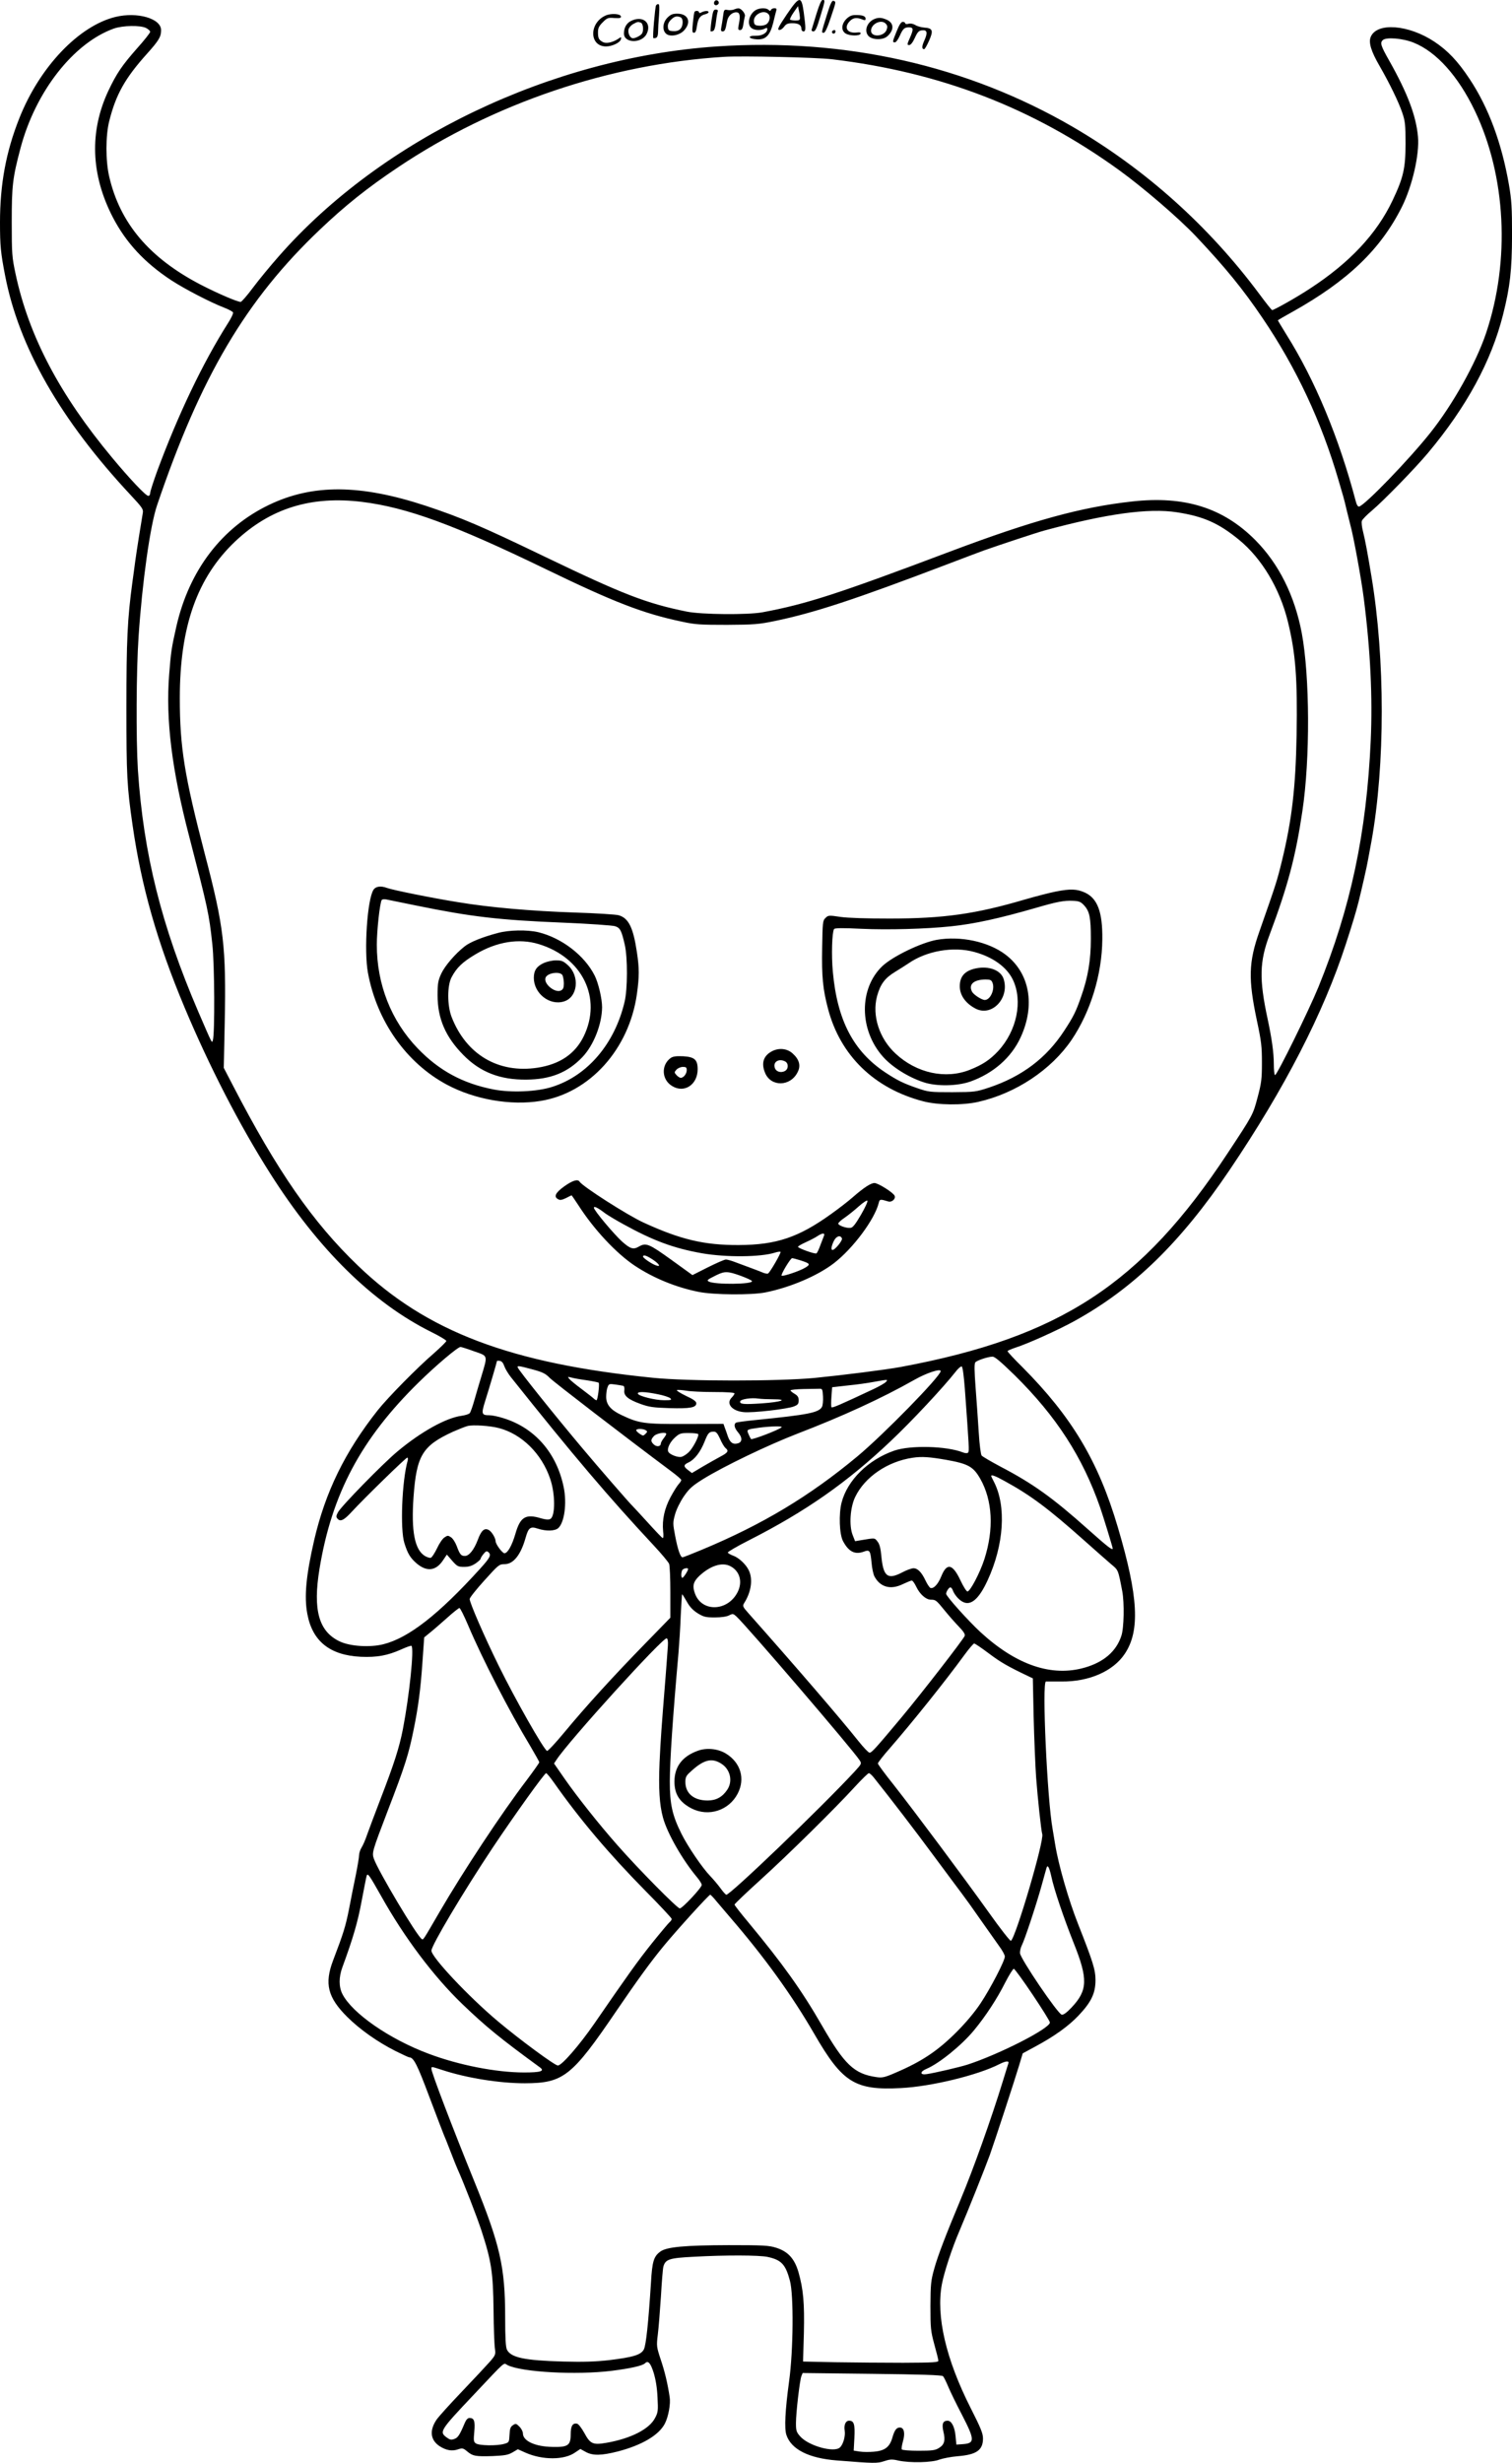 <?xml version="1.0" encoding="UTF-8"?>
<svg xmlns="http://www.w3.org/2000/svg" version="1.0" viewBox="0 0 1107.473 1802.809" preserveAspectRatio="xMidYMid meet">
  <g transform="translate(-148,1882) scale(0.1,-0.1)" fill="#000000" stroke="none">
    <path d="M6717 18814 c-14 -14 -7 -35 11 -32 9 2 17 10 17 17 0 16 -18 25 -28 15z M7242 18713 c-59 -88 -70 -109 -56 -112 10 -2 26 8 37 23 15 21 27 26 61 26 45 0 66 -13 66 -42 0 -10 7 -18 15 -18 18 0 18 21 2 140 -17 123 -31 121 -125 -17z m97 -20 c1 -20 -4 -23 -32 -23 -19 0 -36 3 -40 6 -3 4 8 27 26 53 l32 46 6 -30 c4 -16 7 -40 8 -52z M7460 18718 c-17 -57 -33 -109 -35 -115 -3 -7 4 -13 13 -13 14 0 25 24 50 108 37 123 37 122 17 122 -9 0 -24 -34 -45 -102z M7535 18706 c-40 -129 -40 -126 -21 -126 9 0 27 38 50 108 41 123 41 118 21 126 -11 4 -23 -20 -50 -108z M6285 18780 c-7 -12 -26 -232 -20 -238 2 -3 11 -2 20 1 10 4 15 19 15 44 0 21 3 75 7 121 4 56 3 82 -5 82 -6 0 -14 -4 -17 -10z M6855 18750 c-11 -4 -32 -6 -46 -3 -25 5 -27 2 -33 -47 -4 -29 -10 -66 -13 -81 -4 -22 -2 -29 10 -29 16 0 21 11 32 72 6 39 35 68 68 68 25 0 31 -23 20 -80 -9 -45 -8 -50 8 -50 13 0 19 11 24 43 3 23 9 50 11 59 5 19 -28 58 -48 57 -7 0 -22 -4 -33 -9z M7025 18751 c-55 -23 -80 -108 -40 -137 22 -17 68 -18 96 -4 14 8 19 7 19 -3 0 -28 -38 -50 -85 -49 -63 2 -55 -22 8 -26 66 -4 97 28 121 123 9 39 19 78 22 88 4 12 0 17 -14 17 -11 0 -22 -6 -25 -12 -4 -10 -7 -10 -18 0 -15 14 -54 15 -84 3z m85 -36 c16 -20 5 -62 -21 -75 -11 -6 -34 -10 -52 -8 -26 2 -33 8 -35 30 -6 52 75 93 108 53z M6692 18673 c-6 -43 -9 -79 -7 -82 2 -2 10 -1 18 2 9 3 17 28 21 67 4 34 10 68 13 76 3 9 -2 14 -14 14 -17 0 -21 -11 -31 -77z M6567 18733 c-3 -5 -8 -41 -12 -80 -6 -62 -5 -73 8 -73 11 0 17 15 22 50 8 55 23 77 61 86 13 3 24 10 24 15 0 12 -27 11 -51 -1 -13 -7 -19 -7 -19 0 0 12 -27 14 -33 3z M5915 18706 c-122 -55 -119 -226 4 -226 45 0 105 29 109 53 4 18 2 18 -21 2 -40 -26 -87 -36 -111 -23 -30 16 -36 28 -36 72 0 30 7 45 35 73 32 32 39 35 85 31 41 -2 50 0 48 12 -4 20 -74 24 -113 6z M6369 18691 c-34 -34 -40 -89 -12 -116 27 -28 101 -15 135 24 54 60 28 121 -51 121 -34 0 -49 -6 -72 -29z m95 3 c23 -9 21 -67 -3 -88 -12 -11 -31 -16 -53 -14 -28 2 -34 7 -36 30 -2 19 5 36 22 53 25 25 42 30 70 19z M2325 18696 c-269 -66 -556 -368 -704 -743 -97 -244 -141 -482 -141 -761 0 -170 5 -222 37 -387 101 -526 406 -1059 921 -1610 84 -90 93 -103 88 -130 -13 -75 -45 -277 -55 -350 -6 -44 -15 -114 -21 -155 -37 -272 -44 -429 -44 -920 0 -500 4 -576 45 -860 65 -452 182 -861 381 -1335 181 -431 403 -863 627 -1215 352 -555 749 -946 1179 -1160 61 -30 111 -60 111 -66 1 -5 -39 -44 -87 -87 -124 -106 -341 -327 -415 -420 -241 -305 -384 -599 -466 -952 -59 -257 -74 -412 -50 -539 37 -200 165 -303 392 -314 118 -5 195 9 294 53 39 18 74 30 77 27 20 -20 -15 -361 -63 -610 -27 -137 -64 -252 -165 -514 -41 -106 -84 -222 -97 -258 -12 -36 -30 -78 -41 -95 -10 -16 -18 -42 -18 -56 0 -15 -11 -80 -24 -145 -14 -66 -36 -178 -50 -251 -25 -125 -40 -174 -116 -373 -65 -171 -40 -272 104 -415 93 -92 222 -183 353 -249 51 -25 95 -46 100 -46 33 -1 58 -50 148 -290 53 -140 100 -264 105 -275 5 -11 28 -67 50 -125 22 -58 45 -114 50 -125 47 -104 143 -351 177 -455 72 -221 85 -305 88 -580 1 -129 6 -256 10 -281 6 -44 5 -48 -35 -95 -24 -27 -115 -125 -204 -218 -88 -92 -173 -186 -188 -208 -54 -79 -46 -149 21 -194 48 -31 91 -39 135 -24 33 11 39 9 67 -14 41 -35 62 -39 187 -35 90 4 113 8 146 27 l39 23 56 -25 c124 -55 284 -55 363 1 l39 26 38 -21 c52 -29 115 -28 237 3 176 46 300 119 344 204 26 51 43 145 35 194 -15 100 -36 188 -66 276 -30 92 -31 97 -21 180 6 48 16 173 23 280 6 106 14 205 18 219 15 54 44 63 222 72 232 13 479 12 541 -1 101 -22 132 -54 164 -175 28 -105 25 -508 -6 -734 -29 -213 -36 -347 -20 -394 35 -106 164 -171 370 -187 274 -22 296 -22 347 -5 42 14 58 15 104 4 83 -18 245 -15 299 7 25 9 86 21 135 25 137 11 185 44 185 130 0 37 -16 76 -90 222 -181 357 -255 672 -211 908 17 88 74 263 128 388 67 158 186 456 223 557 39 110 179 538 215 657 l26 87 85 46 c146 78 249 152 324 231 93 98 124 163 124 259 0 76 -18 133 -128 412 -69 174 -143 431 -167 579 -5 32 -14 84 -19 114 -40 220 -79 1079 -49 1081 8 0 59 0 114 0 202 -2 378 75 463 202 114 169 100 420 -50 926 -143 485 -337 809 -700 1174 -60 59 -108 111 -108 116 0 4 25 15 55 25 92 29 318 131 437 197 431 238 774 572 1134 1104 401 593 688 1149 852 1655 48 147 75 238 92 305 24 96 63 267 70 310 5 28 16 88 25 135 101 559 101 1339 0 1942 -28 170 -46 265 -61 325 -9 34 -13 70 -9 80 3 10 35 43 71 73 89 75 323 316 414 425 282 337 463 670 549 1011 52 206 65 327 66 579 0 207 -3 259 -23 375 -53 304 -150 565 -288 772 -86 130 -159 207 -258 273 -189 125 -421 143 -466 35 -17 -41 2 -105 66 -215 72 -125 139 -263 165 -340 21 -62 24 -88 24 -225 0 -182 -16 -251 -95 -417 -116 -245 -315 -457 -606 -646 -95 -63 -261 -156 -276 -157 -4 0 -46 53 -94 118 -371 498 -833 912 -1364 1222 -776 451 -1670 653 -2610 590 -1211 -82 -2452 -675 -3207 -1535 -63 -71 -149 -176 -191 -232 -42 -57 -83 -103 -89 -103 -25 0 -171 63 -293 126 -375 195 -591 449 -670 791 -27 115 -27 299 0 406 49 196 116 315 278 495 86 96 102 123 102 171 0 86 -174 136 -335 97z m225 -81 c17 -9 30 -21 30 -28 0 -7 -43 -62 -97 -122 -111 -126 -149 -183 -209 -309 -140 -298 -129 -614 32 -926 98 -188 233 -333 429 -462 100 -65 286 -161 384 -199 35 -13 65 -30 68 -36 3 -7 -14 -43 -38 -80 -185 -292 -365 -669 -519 -1085 -27 -75 -50 -146 -50 -157 0 -12 -6 -21 -14 -21 -18 0 -137 126 -265 280 -384 461 -610 890 -707 1345 -26 122 -28 145 -28 380 0 265 6 321 64 540 110 415 388 770 684 876 66 23 195 25 236 4z m9286 -108 c166 -67 325 -245 446 -497 229 -477 261 -1097 83 -1628 -74 -220 -244 -524 -410 -732 -154 -194 -478 -529 -520 -538 -9 -2 -18 12 -25 40 -122 462 -298 886 -509 1221 -33 54 -61 100 -61 102 0 2 48 30 108 63 404 226 644 456 800 767 77 154 130 386 118 515 -14 153 -76 317 -210 555 -62 109 -69 131 -48 151 24 24 148 14 228 -19z m-4261 -121 c794 -95 1471 -356 2100 -810 177 -128 437 -351 564 -485 216 -229 345 -387 489 -600 247 -364 432 -760 556 -1186 14 -49 30 -103 35 -120 5 -16 16 -61 25 -100 9 -38 21 -86 26 -105 23 -80 82 -404 99 -540 49 -381 65 -726 51 -1040 -31 -682 -147 -1225 -383 -1805 -69 -169 -303 -645 -318 -645 -5 0 -9 37 -9 83 0 82 -15 186 -45 327 -63 292 -60 421 14 617 134 357 191 573 240 903 58 384 55 987 -4 1305 -52 275 -168 507 -339 680 -236 238 -519 327 -904 284 -372 -41 -726 -138 -1332 -366 -825 -311 -1053 -385 -1375 -445 -107 -20 -448 -17 -555 5 -296 60 -466 126 -1040 402 -465 224 -609 285 -870 372 -480 158 -828 161 -1148 8 -347 -166 -586 -479 -680 -890 -36 -159 -40 -187 -53 -353 -26 -330 20 -700 146 -1182 137 -528 146 -567 170 -790 17 -148 19 -661 4 -705 -8 -22 0 -37 -107 210 -270 629 -401 1154 -442 1769 -14 228 -12 725 5 976 27 402 85 812 135 960 319 942 651 1505 1195 2021 183 174 347 305 570 454 699 469 1551 757 2390 809 131 8 675 -4 790 -18z m-3443 -3240 c330 -41 676 -168 1343 -491 502 -243 715 -326 1001 -386 96 -21 135 -23 329 -23 198 1 233 4 350 28 289 60 582 156 1265 416 118 45 238 90 265 100 122 43 391 132 443 146 458 124 764 166 972 134 195 -30 306 -79 456 -202 166 -136 298 -357 357 -598 57 -232 71 -418 64 -830 -7 -389 -35 -623 -107 -920 -38 -155 -41 -163 -166 -520 -79 -224 -82 -347 -18 -650 33 -154 37 -191 37 -310 0 -119 -4 -149 -32 -254 -34 -127 -31 -123 -220 -409 -630 -956 -1226 -1346 -2391 -1563 -114 -21 -423 -60 -635 -81 -269 -25 -922 -25 -1180 1 -1045 105 -1661 338 -2163 821 -331 317 -593 695 -916 1319 l-67 129 7 331 c11 555 -6 702 -145 1231 -150 576 -184 784 -184 1145 0 524 127 883 407 1148 256 241 554 334 928 288z m821 -6218 c103 -36 100 -25 53 -183 -15 -49 -38 -127 -51 -173 -13 -46 -28 -89 -34 -96 -6 -8 -34 -16 -61 -20 -113 -15 -297 -117 -469 -261 -107 -89 -415 -404 -436 -446 -13 -24 -14 -34 -4 -45 21 -26 47 -14 105 49 92 100 397 397 407 397 5 0 6 -10 3 -22 -42 -147 -56 -505 -24 -604 24 -77 43 -108 89 -148 75 -64 143 -56 195 24 l27 40 39 -45 c36 -41 44 -45 87 -45 33 0 57 7 84 25 20 14 37 29 37 34 0 5 9 20 21 35 17 21 24 24 35 15 25 -21 15 -40 -60 -123 -304 -335 -522 -505 -707 -552 -98 -25 -246 -16 -322 21 -153 73 -196 231 -147 530 90 549 305 953 727 1366 124 122 286 259 306 259 6 0 51 -14 100 -32z m3959 -175 c305 -301 497 -598 626 -968 22 -63 92 -291 92 -300 0 -17 -36 11 -182 141 -254 227 -402 334 -640 458 -69 37 -131 73 -138 81 -6 7 -16 81 -21 167 -5 84 -16 232 -23 328 -10 131 -10 178 -2 188 14 14 90 40 125 41 17 1 59 -35 163 -136z m-3738 66 c7 -20 29 -56 48 -80 459 -576 715 -877 1048 -1234 56 -60 106 -120 111 -133 5 -13 9 -107 9 -208 l0 -186 -187 -192 c-223 -228 -434 -459 -591 -649 -63 -76 -119 -136 -125 -134 -23 7 -236 383 -351 617 -110 223 -216 468 -216 495 0 9 48 70 108 136 103 114 108 119 148 119 65 0 119 69 154 194 21 74 35 84 89 66 62 -20 125 -18 150 4 45 41 64 181 40 298 -51 252 -213 437 -443 507 -37 12 -82 21 -100 21 -59 0 -62 9 -33 102 31 98 87 289 87 295 0 2 9 3 21 1 14 -2 25 -15 33 -39z m205 -23 c75 -20 97 -31 128 -63 31 -31 534 -418 889 -683 41 -30 74 -59 74 -64 0 -6 -9 -19 -19 -30 -11 -12 -38 -55 -60 -96 -44 -83 -62 -164 -54 -249 4 -31 2 -52 -3 -50 -6 2 -57 56 -114 119 -58 63 -107 117 -111 120 -12 10 -249 282 -361 416 -198 235 -469 573 -476 594 -5 14 7 13 107 -14z m3168 -142 c31 -425 33 -458 24 -467 -6 -6 -20 -6 -38 1 -119 47 -384 54 -503 13 -191 -66 -344 -217 -386 -381 -21 -83 -16 -229 10 -280 41 -78 87 -102 151 -79 46 17 50 10 59 -83 3 -38 13 -82 20 -96 42 -81 120 -102 209 -58 30 14 59 26 65 26 7 0 21 -20 33 -45 26 -55 71 -95 107 -95 36 0 40 -4 102 -80 29 -36 75 -88 103 -117 34 -35 48 -57 43 -68 -10 -26 -316 -421 -464 -598 -189 -226 -217 -257 -233 -257 -8 0 -45 39 -84 88 -129 162 -442 526 -804 934 -41 46 -43 52 -31 72 52 81 66 175 35 240 -21 45 -75 95 -117 109 -18 7 -35 16 -37 22 -2 5 68 46 155 90 415 211 716 421 1037 725 155 146 388 396 476 508 18 24 38 41 45 39 7 -2 15 -63 23 -163z m-177 129 c-2 -39 -419 -465 -610 -624 -351 -292 -696 -499 -1138 -683 -74 -31 -138 -56 -143 -56 -15 0 -35 57 -54 158 -17 88 -17 97 -1 155 10 37 36 90 64 132 41 59 61 77 142 128 156 96 471 247 690 332 331 127 622 261 855 393 91 52 196 86 195 65z m-2592 -67 c45 -7 84 -15 87 -18 8 -8 -7 -128 -16 -128 -4 0 -14 6 -21 13 -7 7 -47 38 -88 69 -42 31 -82 64 -90 74 -14 16 -13 17 15 10 17 -5 67 -14 113 -20z m2192 -11 c-7 -9 -47 -32 -89 -52 -247 -116 -306 -142 -311 -134 -3 5 -3 40 0 78 l5 68 114 13 c63 6 149 18 190 26 107 19 106 19 91 1z m-1924 -30 c6 -2 9 -16 7 -32 -6 -39 26 -67 118 -100 63 -23 94 -27 214 -31 150 -4 195 4 195 36 0 13 -21 29 -76 54 -41 20 -71 39 -66 42 5 3 36 1 68 -4 32 -6 125 -10 207 -10 91 0 147 -4 147 -10 0 -5 -9 -19 -21 -31 -43 -43 2 -98 88 -106 64 -7 325 23 369 42 28 11 34 19 34 44 0 23 -7 34 -30 48 -16 9 -30 21 -30 25 0 4 43 9 95 10 52 1 105 2 118 2 20 1 22 -4 25 -56 2 -32 -2 -66 -7 -76 -23 -43 -100 -58 -488 -97 -72 -7 -136 -16 -142 -19 -18 -12 -12 -39 14 -70 34 -39 33 -74 -2 -82 -35 -9 -55 5 -72 52 -7 21 -17 51 -23 65 l-9 26 -277 -1 c-304 -1 -340 4 -469 65 -81 38 -113 77 -113 134 0 24 4 56 10 70 9 25 13 26 57 20 27 -4 53 -8 59 -10z m252 -61 c42 -8 84 -22 92 -30 12 -12 6 -14 -45 -14 -67 0 -187 30 -193 48 -5 17 53 15 146 -4z m845 -37 c117 0 59 -20 -83 -30 -135 -9 -165 -6 -158 16 6 15 81 27 133 19 22 -3 71 -5 108 -5z m-2008 -211 c167 -44 312 -187 374 -369 39 -111 39 -276 2 -296 -12 -7 -34 -5 -66 4 -115 35 -154 12 -190 -113 -25 -86 -57 -142 -80 -142 -16 0 -65 67 -65 88 0 23 -29 71 -50 82 -32 17 -55 -3 -80 -71 -28 -74 -64 -119 -95 -119 -28 0 -37 11 -60 73 -10 27 -29 56 -42 64 -21 14 -25 14 -47 -1 -14 -8 -39 -45 -55 -80 -17 -35 -37 -66 -45 -69 -7 -3 -27 3 -44 13 -75 46 -101 181 -83 433 22 303 65 374 290 477 41 18 89 37 105 41 40 11 167 2 231 -15z m2070 6 c-22 -20 -217 -94 -224 -86 -4 5 -13 22 -19 37 -14 33 -14 33 78 46 86 11 176 13 165 3z m-995 -22 c13 -8 13 -11 -2 -26 -16 -16 -18 -16 -42 0 -14 9 -26 21 -26 26 0 13 50 13 70 0z m544 -62 c12 -29 30 -59 39 -67 27 -22 20 -34 -37 -64 -30 -16 -88 -49 -131 -74 l-77 -46 -26 20 c-38 28 -37 40 2 58 44 21 87 77 117 153 25 63 33 72 67 72 17 0 27 -11 46 -52z m-394 35 c0 -5 -9 -19 -20 -33 -11 -14 -20 -31 -20 -38 0 -21 -30 -25 -50 -7 -25 23 -25 36 0 63 20 21 90 32 90 15z m234 -1 c8 -14 -40 -105 -70 -133 -16 -15 -39 -30 -51 -33 -26 -8 -91 17 -99 39 -9 24 15 72 53 105 30 27 41 30 98 30 35 0 66 -4 69 -8z m1815 -188 c163 -29 200 -50 251 -139 90 -159 101 -368 30 -589 -33 -101 -104 -236 -124 -236 -7 0 -30 36 -51 81 -58 123 -100 131 -141 29 -23 -57 -56 -92 -79 -84 -7 3 -23 27 -35 52 -29 62 -58 92 -89 92 -14 0 -53 -14 -86 -32 -105 -54 -136 -28 -150 125 -5 54 -13 85 -28 103 -21 27 -16 27 -123 9 l-41 -7 -18 46 c-27 69 -18 202 19 278 70 146 237 260 421 287 67 10 122 6 244 -15z m430 -156 c189 -103 322 -203 576 -429 83 -74 174 -154 202 -178 55 -46 52 -38 83 -199 16 -85 13 -271 -7 -328 -37 -112 -128 -191 -267 -231 -241 -70 -500 17 -763 258 -89 82 -253 264 -253 282 0 15 20 47 31 47 5 0 12 -8 16 -17 12 -35 45 -74 75 -89 59 -31 119 21 182 158 120 260 138 543 46 721 -11 21 -20 40 -20 42 0 12 29 2 99 -37z m-2009 -623 c69 -36 91 -115 52 -191 -72 -140 -260 -147 -311 -11 -21 56 -14 87 29 129 82 77 169 105 230 73z m-310 -21 c0 -12 -34 -64 -42 -64 -9 0 -11 32 -2 54 6 15 44 23 44 10z m-9 -239 c21 -38 45 -63 80 -85 43 -26 58 -30 125 -30 47 0 86 6 104 15 27 14 31 13 54 -8 75 -69 849 -971 902 -1052 16 -25 16 -26 -37 -84 -249 -268 -909 -901 -939 -901 -4 0 -24 21 -43 48 -19 26 -53 66 -75 89 -59 61 -164 216 -210 308 -68 136 -86 217 -86 385 1 159 20 447 64 945 5 61 13 181 16 268 4 86 9 157 10 157 2 0 18 -25 35 -55z m-1602 -173 c105 -248 302 -630 453 -880 37 -63 68 -118 68 -122 0 -5 -42 -64 -93 -132 -183 -240 -464 -666 -637 -963 -125 -215 -119 -206 -131 -199 -35 21 -318 496 -350 586 -16 46 -14 52 101 353 128 332 153 413 190 595 33 162 50 288 64 490 l13 184 44 36 c24 19 79 67 124 107 44 40 85 72 90 72 6 0 34 -57 64 -127z m1463 -148 c-2 -27 -9 -130 -17 -229 -31 -384 -36 -456 -44 -625 -8 -191 -1 -311 25 -405 31 -115 144 -312 251 -439 18 -22 33 -46 33 -54 0 -20 -142 -172 -161 -172 -18 0 -303 288 -455 461 -138 156 -297 357 -389 489 l-77 111 18 27 c88 136 780 898 807 889 8 -2 11 -22 9 -53z m2353 -59 c85 -64 141 -96 295 -169 l25 -12 6 -284 c4 -157 12 -355 18 -440 11 -147 37 -393 45 -416 16 -46 -198 -770 -230 -781 -6 -2 -78 90 -159 204 -185 259 -544 740 -698 936 -65 81 -117 152 -117 158 0 6 39 57 88 112 164 189 405 489 547 684 33 45 65 82 70 82 6 1 55 -33 110 -74z m-3189 -942 c191 -272 405 -524 671 -794 106 -107 193 -200 193 -206 0 -6 -7 -17 -16 -24 -9 -8 -67 -77 -129 -154 -103 -129 -176 -231 -421 -587 -110 -159 -239 -308 -268 -308 -22 0 -276 187 -436 321 -216 181 -490 472 -490 520 0 38 232 428 449 754 162 242 379 545 391 545 5 0 30 -30 56 -67z m2345 34 c117 -146 310 -398 442 -577 88 -118 178 -240 201 -270 23 -30 85 -116 136 -190 52 -74 114 -161 137 -194 24 -32 43 -67 43 -78 0 -31 -104 -232 -178 -343 -41 -62 -107 -141 -172 -206 -139 -140 -257 -219 -449 -301 -80 -35 -99 -39 -140 -33 -164 23 -235 90 -402 380 -146 254 -287 451 -536 751 -57 68 -103 127 -103 132 0 5 86 87 192 183 204 185 545 521 692 682 49 53 94 97 100 97 6 0 23 -15 37 -33z m1299 -721 c19 -93 91 -305 165 -491 105 -262 102 -345 -16 -470 -35 -37 -59 -55 -72 -53 -28 4 -306 414 -306 451 -1 15 5 40 13 56 21 40 109 306 146 441 17 63 34 121 36 129 8 23 20 0 34 -63z m-4908 -146 c169 -302 383 -587 594 -790 173 -166 276 -250 569 -464 37 -27 5 -37 -116 -37 -204 0 -479 54 -699 137 -287 107 -560 296 -632 437 -27 53 -27 124 0 197 78 212 113 332 141 485 18 94 34 177 37 185 8 20 19 4 106 -150z m2455 -37 c21 -25 68 -80 104 -122 249 -289 450 -567 614 -851 206 -356 297 -413 635 -395 219 11 562 94 720 175 50 25 75 26 65 3 -3 -10 -22 -69 -41 -132 -81 -264 -215 -641 -310 -867 -108 -258 -166 -410 -191 -501 -25 -89 -27 -114 -28 -273 0 -162 2 -183 28 -280 16 -58 30 -112 30 -120 2 -13 -33 -15 -258 -16 -143 0 -366 2 -496 4 l-237 5 6 207 c5 223 -4 322 -40 449 -29 98 -77 150 -163 177 -53 17 -94 19 -350 19 -319 -1 -450 -13 -497 -46 -50 -36 -61 -72 -70 -229 -19 -296 -36 -456 -52 -488 -21 -40 -76 -57 -256 -79 -101 -11 -186 -14 -335 -10 -285 8 -383 29 -412 87 -9 18 -13 88 -13 238 0 367 -37 529 -226 994 -161 396 -314 797 -314 823 0 19 -4 19 83 -9 178 -58 416 -96 601 -96 283 1 344 49 671 530 152 223 255 365 348 477 99 120 329 373 339 373 4 0 24 -21 45 -47z m2317 -685 c69 -103 126 -194 126 -203 0 -44 -371 -233 -605 -309 -57 -18 -241 -61 -297 -69 -51 -8 -52 18 -1 39 92 39 259 174 348 283 83 100 169 231 228 349 29 56 57 101 63 100 7 -2 69 -87 138 -190z m-2776 -2768 c15 -50 25 -110 28 -180 5 -96 4 -109 -18 -150 -42 -82 -178 -151 -357 -182 -98 -17 -118 -8 -161 72 -20 36 -43 66 -53 68 -33 7 -47 -17 -47 -79 0 -80 -21 -94 -134 -91 -127 2 -216 44 -216 99 0 13 -11 35 -25 49 -24 24 -28 25 -48 11 -18 -11 -23 -26 -25 -70 -3 -56 -3 -56 -40 -67 -54 -15 -184 -13 -207 4 -16 11 -17 22 -11 86 7 77 -1 100 -35 100 -13 0 -25 -13 -35 -37 -37 -88 -50 -108 -77 -117 -22 -8 -32 -6 -55 11 -56 41 -50 51 194 309 249 264 219 237 251 221 103 -52 503 -74 763 -42 135 17 226 37 244 55 23 23 41 3 64 -70z m2119 -24 c6 -6 23 -40 38 -76 15 -36 60 -129 101 -207 95 -184 96 -209 3 -215 l-44 -3 -6 62 c-6 68 -30 113 -58 113 -35 0 -44 -24 -31 -80 16 -65 7 -96 -33 -120 -27 -17 -50 -20 -149 -20 -65 0 -119 4 -123 10 -3 5 1 32 9 60 17 59 8 100 -23 100 -25 0 -39 -18 -56 -78 -20 -66 -55 -92 -134 -99 -33 -3 -79 -3 -104 1 l-44 7 5 94 c5 100 -3 125 -39 125 -25 0 -39 -31 -32 -73 6 -39 -10 -99 -34 -122 -41 -42 -230 10 -292 80 -28 32 -31 42 -31 98 0 75 28 314 40 344 l9 22 508 -6 c357 -4 511 -9 520 -17z M4216 12307 c-46 -69 -71 -446 -41 -608 65 -354 281 -660 578 -819 204 -109 468 -155 687 -119 359 58 648 378 705 782 18 129 18 188 0 307 -27 181 -61 249 -133 270 -20 6 -165 15 -322 20 -321 11 -622 37 -856 76 -182 29 -480 89 -519 104 -45 17 -83 12 -99 -13z m314 -116 c401 -82 606 -106 1073 -125 192 -8 363 -20 382 -26 37 -12 47 -30 71 -135 22 -95 21 -326 -1 -418 -72 -307 -271 -541 -530 -623 -111 -36 -302 -44 -430 -19 -226 44 -399 138 -556 301 -194 202 -299 468 -299 758 0 105 22 305 36 328 4 5 18 7 33 4 14 -3 114 -23 221 -45z M5125 11990 c-113 -30 -202 -66 -242 -98 -70 -55 -144 -142 -171 -199 -23 -51 -27 -71 -27 -158 0 -171 58 -306 190 -439 122 -124 267 -181 460 -179 178 1 304 52 412 166 82 87 142 240 143 364 0 62 -27 177 -54 231 -75 149 -242 276 -413 318 -82 19 -214 17 -298 -6z m301 -81 c320 -97 466 -396 329 -676 -63 -128 -175 -204 -339 -229 -285 -43 -521 96 -628 371 -33 85 -33 231 0 292 37 70 80 111 176 168 155 92 318 118 462 74z M5464 11771 c-53 -24 -74 -55 -74 -109 0 -114 115 -205 220 -173 102 30 119 185 29 266 -33 30 -46 35 -87 35 -26 0 -66 -9 -88 -19z m136 -90 c5 -11 10 -38 10 -60 0 -30 -5 -43 -20 -51 -44 -23 -131 49 -114 93 13 36 107 49 124 18z M9210 12293 c-41 -8 -142 -34 -225 -58 -360 -106 -595 -139 -990 -139 -169 0 -303 4 -359 12 -86 13 -90 12 -110 -8 -20 -19 -21 -33 -24 -218 -4 -212 5 -303 43 -447 90 -342 339 -584 698 -677 108 -28 287 -30 402 -4 275 62 535 235 684 454 139 206 223 479 225 737 2 199 -35 298 -127 341 -60 27 -106 29 -217 7z m211 -101 c40 -44 49 -89 49 -244 0 -157 -21 -282 -71 -423 -38 -110 -57 -148 -124 -250 -130 -200 -309 -335 -550 -416 -97 -32 -105 -33 -270 -34 -162 0 -174 1 -255 29 -104 36 -145 56 -235 115 -234 155 -353 382 -385 739 -11 118 -6 287 9 311 5 8 60 9 202 2 193 -9 475 -1 654 18 174 18 358 59 625 136 151 44 204 54 269 51 46 -2 58 -8 82 -34z M8340 11940 c-114 -21 -320 -120 -397 -192 -172 -164 -171 -466 4 -663 66 -75 185 -150 297 -187 95 -32 248 -29 344 5 168 60 299 175 367 322 110 237 67 473 -110 607 -125 95 -330 139 -505 108z m278 -89 c135 -37 236 -110 281 -203 74 -156 29 -374 -108 -522 -61 -65 -114 -100 -207 -137 -178 -71 -390 -25 -544 118 -120 111 -174 278 -136 421 24 87 57 132 131 177 36 22 80 50 98 62 133 93 331 127 485 84z M8627 11731 c-80 -17 -117 -58 -117 -131 0 -66 43 -126 117 -164 121 -61 251 82 203 221 -22 62 -108 94 -203 74z m123 -106 c18 -48 -16 -125 -57 -125 -22 0 -81 38 -93 60 -28 53 11 89 98 90 36 0 44 -4 52 -25z M7135 11125 c-63 -33 -81 -87 -51 -159 43 -104 187 -101 239 7 24 47 11 93 -39 137 -40 35 -98 41 -149 15z m96 -75 c26 -14 25 -56 -2 -70 -31 -17 -68 -4 -75 27 -11 42 33 66 77 43z M6392 11075 c-71 -52 -66 -159 11 -205 89 -55 187 10 187 123 0 70 -23 90 -106 95 -52 2 -75 -1 -92 -13z m118 -89 c0 -26 -23 -56 -44 -56 -7 0 -21 9 -31 20 -17 19 -17 21 0 40 10 11 31 20 47 20 23 0 28 -4 28 -24z M5612 10135 c-65 -47 -78 -76 -43 -94 13 -8 28 -5 57 9 21 11 39 20 41 20 1 0 23 -33 49 -72 114 -178 277 -352 413 -443 137 -91 303 -159 469 -192 110 -22 384 -24 487 -4 181 36 382 121 503 214 140 108 298 320 328 440 7 30 11 30 70 12 26 -8 56 19 47 41 -8 23 -121 94 -148 94 -27 0 -80 -35 -160 -105 -33 -29 -103 -83 -155 -120 -240 -173 -403 -228 -680 -229 -251 -1 -425 40 -695 164 -117 53 -448 265 -470 300 -13 21 -53 8 -113 -35z m2175 -206 c-39 -67 -60 -95 -76 -97 -29 -5 -91 17 -91 31 0 7 22 27 48 44 26 18 72 55 102 82 30 27 59 46 63 42 5 -5 -16 -50 -46 -102z m-1877 11 c19 -14 80 -51 135 -81 221 -122 369 -176 575 -213 177 -31 434 -29 538 5 18 6 36 8 39 5 6 -6 -75 -147 -91 -158 -5 -4 -26 0 -45 9 -20 8 -58 23 -86 33 -27 10 -75 28 -105 39 -30 12 -63 21 -73 21 -11 0 -70 -26 -132 -57 l-113 -57 -155 112 c-163 117 -185 127 -237 97 -41 -24 -63 -17 -122 35 -61 55 -208 230 -208 249 0 14 28 1 80 -39z m1605 -167 c-4 -10 -16 -42 -27 -70 -10 -29 -23 -55 -28 -58 -11 -7 -135 38 -135 48 0 5 27 20 60 35 33 15 71 35 85 45 13 9 31 17 38 17 9 0 12 -6 7 -17z m132 -19 c5 -15 -51 -84 -69 -84 -13 0 -9 27 9 65 18 37 49 47 60 19z m-1391 -151 c50 -32 68 -59 32 -47 -31 9 -98 55 -98 65 0 16 22 10 66 -18z m1087 -9 c71 -23 75 -29 36 -53 -40 -25 -166 -67 -174 -59 -8 7 65 128 77 128 5 0 33 -7 61 -16z m-438 -113 c43 -16 81 -33 83 -39 8 -24 -273 -27 -317 -3 -16 10 -11 13 59 48 59 28 80 28 175 -6z M6591 6004 c-114 -41 -171 -117 -171 -226 0 -93 39 -152 127 -197 124 -62 272 -14 336 109 57 109 22 227 -85 293 -58 36 -142 45 -207 21z m176 -97 c63 -42 81 -127 40 -188 -36 -54 -82 -79 -144 -79 -101 0 -163 52 -163 136 0 32 6 46 33 70 100 94 161 110 234 61z M7679 18681 c-36 -37 -39 -83 -7 -105 27 -19 104 -21 111 -3 3 9 -4 12 -28 9 -70 -8 -97 37 -49 85 25 25 52 27 97 8 12 -5 17 -3 17 8 0 19 -21 27 -72 27 -30 0 -46 -7 -69 -29z M7885 18681 c-53 -22 -77 -84 -46 -122 26 -32 107 -35 141 -4 51 46 48 98 -6 121 -37 16 -59 17 -89 5z m85 -37 c10 -11 11 -23 4 -42 -18 -51 -114 -57 -114 -7 0 52 79 88 110 49z M6097 18664 c-29 -16 -47 -49 -47 -89 0 -72 129 -75 166 -4 42 83 -31 141 -119 93z m77 -10 c17 -6 22 -59 8 -80 -10 -15 -47 -34 -66 -34 -21 0 -39 37 -32 66 4 13 19 30 34 38 31 17 35 18 56 10z M8048 18592 c-32 -79 -33 -82 -13 -82 8 0 23 21 35 47 23 52 34 63 67 63 34 0 35 -14 9 -74 -23 -51 -23 -56 -7 -56 11 0 26 18 42 53 19 42 29 53 52 55 38 5 43 -17 18 -73 -20 -44 -20 -65 -2 -65 5 0 21 28 36 62 33 74 27 92 -35 96 -23 2 -53 10 -66 19 -15 9 -34 13 -49 9 -14 -4 -25 -2 -25 4 0 5 -8 10 -17 10 -13 0 -26 -21 -45 -68z M7575 18591 c-6 -11 9 -23 19 -14 9 9 7 23 -3 23 -6 0 -12 -4 -16 -9z"></path>
  </g>
</svg>
